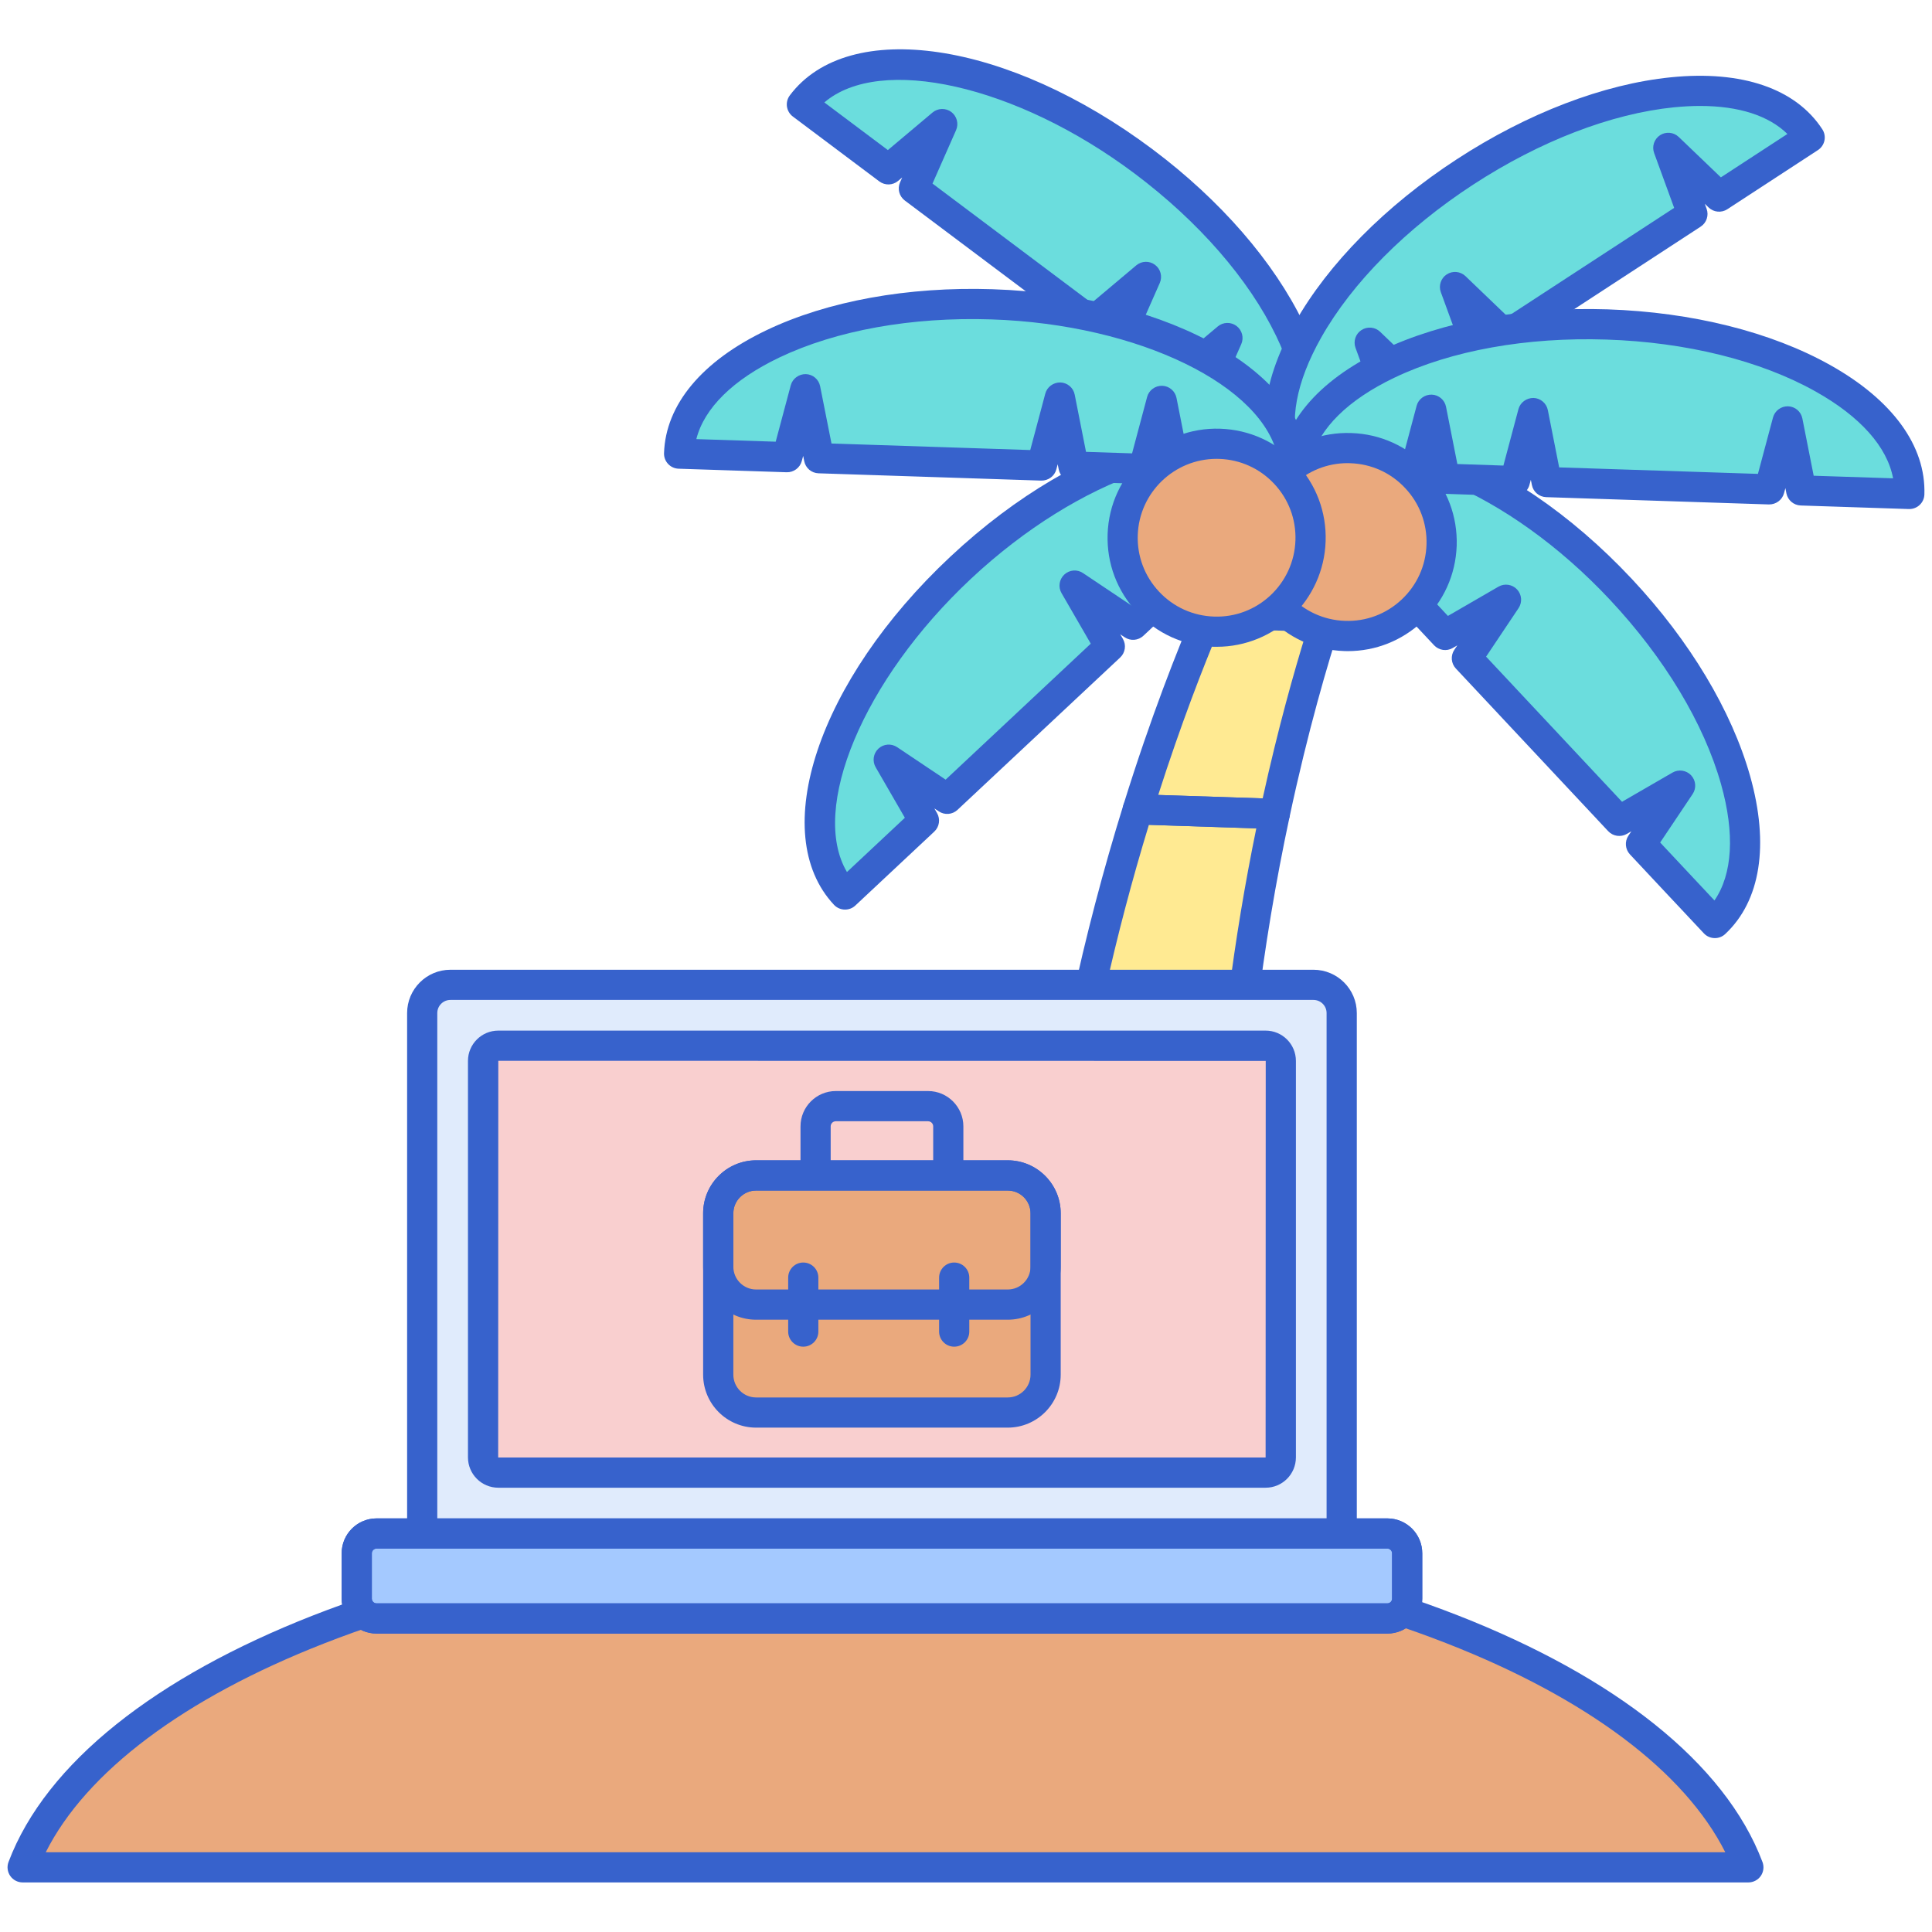 <svg width="50" height="50" viewBox="0 0 50 50" fill="none" xmlns="http://www.w3.org/2000/svg">
<path d="M45.248 48.327C43.397 43.419 34.104 39.687 22.917 39.687C11.73 39.687 2.437 43.419 0.586 48.327H45.248Z" fill="#EAA97D"/>
<path d="M45.248 48.717H0.586C0.458 48.717 0.338 48.654 0.265 48.549C0.192 48.444 0.175 48.309 0.22 48.189C2.164 43.036 11.709 39.296 22.917 39.296C34.125 39.296 43.67 43.036 45.613 48.189C45.658 48.309 45.642 48.444 45.569 48.549C45.496 48.654 45.376 48.717 45.248 48.717ZM1.184 47.936H44.65C43.602 45.854 41.072 43.95 37.441 42.53C33.398 40.948 28.24 40.077 22.917 40.077C17.594 40.077 12.435 40.948 8.393 42.53C4.762 43.95 2.232 45.854 1.184 47.936Z" fill="#3762CC"/>
<path d="M31.301 15.871C30.853 16.916 30.155 18.67 29.447 20.947L32.991 21.063C33.472 18.808 33.991 17.048 34.341 15.971L31.301 15.871Z" fill="#FFEA92"/>
<path d="M29.447 20.947C28.984 22.438 28.517 24.154 28.113 26.04L32.139 26.172C32.365 24.286 32.669 22.565 32.99 21.063L29.447 20.947Z" fill="#FFEA92"/>
<path d="M32.991 21.454C32.986 21.454 32.982 21.454 32.978 21.454L29.434 21.337C29.312 21.333 29.199 21.273 29.129 21.173C29.058 21.074 29.038 20.947 29.074 20.831C29.782 18.552 30.481 16.792 30.942 15.717C31.006 15.569 31.154 15.477 31.314 15.48L34.353 15.58C34.476 15.584 34.59 15.646 34.66 15.746C34.731 15.847 34.75 15.974 34.712 16.091C34.365 17.161 33.851 18.905 33.373 21.145C33.334 21.326 33.174 21.454 32.991 21.454ZM29.975 20.573L32.678 20.662C33.075 18.853 33.49 17.381 33.812 16.344L31.556 16.27C31.141 17.256 30.568 18.724 29.975 20.573Z" fill="#3762CC"/>
<path d="M32.139 26.563C32.134 26.563 32.13 26.563 32.126 26.562L28.101 26.431C27.985 26.427 27.877 26.372 27.805 26.281C27.734 26.19 27.707 26.072 27.731 25.959C28.098 24.243 28.55 22.518 29.074 20.831C29.126 20.663 29.284 20.553 29.46 20.557L33.003 20.673C33.119 20.677 33.227 20.732 33.298 20.823C33.369 20.914 33.397 21.032 33.373 21.145C33.015 22.82 32.73 24.527 32.526 26.219C32.503 26.416 32.335 26.563 32.139 26.563ZM28.595 25.665L31.794 25.77C31.978 24.325 32.218 22.872 32.513 21.438L29.733 21.347C29.298 22.771 28.916 24.22 28.595 25.665Z" fill="#3762CC"/>
<path d="M29.601 4.181C33.119 6.82 34.862 10.438 33.495 12.261L31.032 10.414L31.767 8.748L30.373 9.92L28.923 8.832L29.658 7.166L28.264 8.338L23.651 4.877L24.386 3.211L22.992 4.383L20.753 2.703C22.121 0.879 26.082 1.541 29.601 4.181Z" fill="#6BDDDD"/>
<path d="M33.494 12.652C33.41 12.652 33.328 12.625 33.26 12.574L30.797 10.727C30.652 10.618 30.601 10.423 30.674 10.257L30.73 10.13L30.624 10.219C30.485 10.336 30.284 10.342 30.139 10.233L28.689 9.145C28.543 9.036 28.492 8.841 28.566 8.675L28.621 8.549L28.516 8.637C28.376 8.754 28.175 8.76 28.03 8.651L23.416 5.189C23.271 5.08 23.22 4.885 23.293 4.719L23.349 4.593L23.243 4.682C23.104 4.799 22.903 4.804 22.757 4.695L20.519 3.016C20.436 2.954 20.381 2.861 20.366 2.758C20.352 2.656 20.378 2.552 20.44 2.469C21.961 0.442 26.087 1.057 29.835 3.869C31.586 5.182 32.969 6.776 33.732 8.358C34.534 10.022 34.56 11.492 33.807 12.496C33.745 12.579 33.652 12.634 33.549 12.649C33.531 12.651 33.513 12.652 33.494 12.652ZM31.514 10.288L33.382 11.689C33.725 10.938 33.605 9.894 33.028 8.697C32.319 7.226 31.019 5.733 29.366 4.493C26.296 2.19 22.773 1.417 21.334 2.651L22.978 3.884L24.134 2.912C24.273 2.795 24.475 2.79 24.62 2.898C24.765 3.008 24.816 3.202 24.743 3.369L24.133 4.751L28.25 7.84L29.407 6.867C29.546 6.75 29.747 6.745 29.892 6.854C30.038 6.963 30.088 7.158 30.015 7.324L29.405 8.706L30.359 9.422L31.515 8.449C31.654 8.332 31.856 8.327 32.001 8.436C32.146 8.545 32.197 8.74 32.124 8.906L31.514 10.288Z" fill="#3762CC"/>
<path d="M41.95 15.253C38.943 12.043 35.157 10.703 33.493 12.261L35.597 14.508L37.174 13.596L36.16 15.109L37.4 16.432L38.976 15.52L37.962 17.033L41.905 21.243L43.481 20.331L42.468 21.844L44.381 23.887C46.045 22.329 44.956 18.463 41.95 15.253Z" fill="#6BDDDD"/>
<path d="M37.909 4.453C34.225 6.856 32.248 10.352 33.494 12.261L36.072 10.579L35.448 8.868L36.762 10.129L38.28 9.139L37.656 7.428L38.97 8.689L43.8 5.537L43.176 3.826L44.49 5.087L46.834 3.557C45.588 1.649 41.592 2.049 37.909 4.453Z" fill="#6BDDDD"/>
<path d="M24.86 14.693C28.071 11.686 31.936 10.598 33.495 12.261L31.248 14.366L29.735 13.353L30.647 14.929L29.323 16.168L27.81 15.155L28.722 16.731L24.513 20.674L23 19.66L23.912 21.236L21.869 23.15C20.311 21.486 21.65 17.7 24.86 14.693Z" fill="#6BDDDD"/>
<path d="M44.381 24.278C44.277 24.278 44.173 24.237 44.096 24.155L42.183 22.112C42.059 21.979 42.042 21.778 42.143 21.628L42.22 21.513L42.101 21.582C41.943 21.673 41.744 21.643 41.62 21.511L37.677 17.301C37.553 17.169 37.537 16.968 37.638 16.817L37.715 16.702L37.595 16.771C37.438 16.862 37.239 16.832 37.114 16.7L35.875 15.377C35.751 15.244 35.735 15.043 35.836 14.893L35.913 14.778L35.793 14.847C35.636 14.938 35.436 14.909 35.312 14.776L33.208 12.529C33.137 12.453 33.099 12.353 33.103 12.249C33.106 12.146 33.151 12.048 33.226 11.977C35.075 10.245 39.032 11.567 42.235 14.986C43.731 16.584 44.817 18.395 45.293 20.084C45.794 21.862 45.565 23.315 44.648 24.173C44.573 24.243 44.477 24.278 44.381 24.278ZM42.965 21.804L44.37 23.304C44.838 22.624 44.901 21.575 44.541 20.296C44.098 18.724 43.077 17.028 41.664 15.52C39.041 12.719 35.706 11.346 34.075 12.312L35.67 14.015L36.978 13.259C37.135 13.168 37.335 13.197 37.459 13.33C37.583 13.462 37.599 13.663 37.498 13.814L36.658 15.069L37.472 15.94L38.78 15.183C38.937 15.092 39.136 15.122 39.261 15.254C39.385 15.387 39.401 15.588 39.3 15.739L38.46 16.994L41.978 20.75L43.285 19.994C43.443 19.903 43.642 19.933 43.766 20.065C43.89 20.198 43.907 20.398 43.806 20.549L42.965 21.804Z" fill="#3762CC"/>
<path d="M33.494 12.652C33.367 12.652 33.242 12.59 33.167 12.475C32.481 11.424 32.603 9.959 33.513 8.351C34.377 6.822 35.862 5.322 37.695 4.126C39.528 2.93 41.499 2.175 43.246 2C45.084 1.815 46.475 2.293 47.161 3.345C47.279 3.525 47.228 3.767 47.047 3.885L44.703 5.415C44.551 5.514 44.35 5.495 44.219 5.37L44.12 5.274L44.167 5.404C44.229 5.574 44.166 5.766 44.014 5.865L39.183 9.017C39.031 9.116 38.831 9.097 38.699 8.972L38.6 8.876L38.647 9.006C38.709 9.176 38.646 9.368 38.494 9.467L36.975 10.457C36.823 10.557 36.623 10.538 36.491 10.412L36.392 10.317L36.439 10.446C36.502 10.617 36.438 10.808 36.286 10.907L33.708 12.59C33.642 12.632 33.568 12.652 33.494 12.652ZM44 2.742C43.785 2.742 43.559 2.754 43.324 2.777C41.7 2.94 39.852 3.652 38.122 4.78C36.392 5.909 34.996 7.314 34.193 8.735C33.539 9.892 33.351 10.925 33.643 11.698L35.599 10.422L35.081 9.003C35.018 8.832 35.082 8.641 35.234 8.542C35.386 8.443 35.587 8.461 35.718 8.587L36.808 9.633L37.807 8.981L37.289 7.562C37.226 7.392 37.29 7.2 37.442 7.101C37.594 7.002 37.795 7.021 37.926 7.146L39.016 8.192L43.327 5.38L42.809 3.961C42.746 3.79 42.81 3.599 42.962 3.499C43.114 3.4 43.315 3.419 43.446 3.545L44.536 4.59L46.258 3.467C45.773 2.991 44.996 2.742 44 2.742Z" fill="#3762CC"/>
<path d="M21.869 23.54C21.765 23.54 21.661 23.499 21.584 23.417C19.852 21.568 21.174 17.611 24.594 14.408C28.013 11.206 32.048 10.146 33.78 11.995C33.851 12.07 33.889 12.171 33.886 12.275C33.882 12.378 33.838 12.476 33.762 12.547L31.515 14.651C31.383 14.775 31.182 14.792 31.031 14.691L30.916 14.614L30.985 14.733C31.076 14.891 31.047 15.09 30.914 15.214L29.591 16.453C29.458 16.578 29.258 16.594 29.107 16.493L28.992 16.416L29.061 16.535C29.152 16.693 29.122 16.892 28.99 17.016L24.78 20.959C24.648 21.083 24.447 21.1 24.296 20.998L24.181 20.922L24.25 21.041C24.341 21.198 24.312 21.398 24.179 21.522L22.136 23.435C22.061 23.506 21.965 23.54 21.869 23.54ZM25.128 14.979C22.326 17.602 20.954 20.937 21.919 22.568L23.418 21.164L22.662 19.856C22.571 19.699 22.6 19.5 22.733 19.375C22.865 19.251 23.066 19.235 23.217 19.336L24.473 20.177L28.229 16.658L27.473 15.351C27.381 15.194 27.411 14.994 27.544 14.87C27.676 14.746 27.877 14.729 28.028 14.831L29.283 15.671L30.154 14.856L29.397 13.549C29.306 13.391 29.335 13.192 29.468 13.068C29.601 12.944 29.802 12.927 29.952 13.028L31.208 13.869L32.912 12.273C31.347 11.204 27.93 12.354 25.128 14.979Z" fill="#3762CC"/>
<path d="M41.588 8.398C37.192 8.254 33.568 9.984 33.493 12.262L36.57 12.363L37.039 10.604L37.393 12.39L39.205 12.449L39.674 10.69L40.028 12.476L45.792 12.665L46.261 10.906L46.615 12.692L49.412 12.784C49.487 10.506 45.984 8.542 41.588 8.398Z" fill="#6BDDDD"/>
<path d="M25.67 7.876C30.066 8.02 33.569 9.983 33.494 12.261L30.418 12.161L30.064 10.374L29.595 12.134L27.783 12.074L27.43 10.288L26.96 12.047L21.195 11.859L20.842 10.072L20.373 11.832L17.575 11.74C17.649 9.462 21.274 7.731 25.67 7.876Z" fill="#6BDDDD"/>
<path d="M49.413 13.174C49.409 13.174 49.404 13.174 49.4 13.174L46.603 13.082C46.421 13.076 46.268 12.946 46.232 12.768L46.206 12.632L46.17 12.765C46.123 12.941 45.959 13.058 45.78 13.055L40.015 12.866C39.834 12.86 39.68 12.73 39.645 12.552L39.618 12.416L39.582 12.549C39.536 12.725 39.372 12.842 39.192 12.839L37.38 12.78C37.199 12.774 37.045 12.643 37.01 12.465L36.983 12.329L36.947 12.463C36.901 12.639 36.739 12.757 36.557 12.753L33.48 12.652C33.377 12.648 33.279 12.604 33.208 12.528C33.137 12.453 33.099 12.352 33.103 12.248C33.144 10.994 34.085 9.864 35.752 9.068C37.336 8.312 39.415 7.936 41.601 8.006C43.788 8.078 45.837 8.59 47.368 9.449C48.98 10.352 49.844 11.541 49.803 12.796C49.797 13.008 49.623 13.174 49.413 13.174ZM46.938 12.312L48.993 12.379C48.842 11.566 48.145 10.78 46.986 10.131C45.562 9.332 43.64 8.855 41.575 8.788C39.511 8.72 37.562 9.07 36.088 9.774C34.89 10.346 34.142 11.085 33.939 11.886L36.273 11.962L36.662 10.502C36.709 10.327 36.871 10.209 37.053 10.213C37.234 10.219 37.388 10.349 37.423 10.527L37.716 12.009L38.908 12.049L39.297 10.589C39.344 10.413 39.509 10.297 39.688 10.299C39.869 10.305 40.023 10.436 40.058 10.614L40.351 12.096L45.495 12.264L45.885 10.805C45.932 10.629 46.096 10.51 46.275 10.515C46.457 10.521 46.61 10.651 46.645 10.83L46.938 12.312Z" fill="#3762CC"/>
<path d="M33.495 12.652C33.491 12.652 33.486 12.652 33.482 12.652L30.405 12.551C30.224 12.545 30.07 12.415 30.035 12.237L30.008 12.101L29.973 12.235C29.926 12.41 29.763 12.529 29.582 12.524L27.77 12.465C27.589 12.459 27.435 12.329 27.4 12.15L27.373 12.015L27.338 12.148C27.291 12.324 27.13 12.44 26.948 12.438L21.183 12.249C21.001 12.243 20.848 12.113 20.813 11.934L20.786 11.799L20.75 11.932C20.703 12.108 20.539 12.227 20.36 12.222L17.562 12.13C17.347 12.123 17.178 11.943 17.185 11.727C17.226 10.472 18.167 9.343 19.834 8.547C21.418 7.79 23.496 7.414 25.683 7.485C30.365 7.639 33.968 9.742 33.885 12.274C33.882 12.378 33.837 12.476 33.762 12.547C33.69 12.615 33.594 12.652 33.495 12.652ZM30.741 11.781L33.074 11.857C32.724 9.995 29.494 8.392 25.657 8.266C23.592 8.198 21.644 8.549 20.17 9.252C18.972 9.824 18.224 10.563 18.021 11.364L20.075 11.431L20.465 9.971C20.512 9.796 20.676 9.679 20.855 9.682C21.037 9.688 21.19 9.818 21.225 9.996L21.519 11.478L26.663 11.647L27.052 10.187C27.099 10.012 27.262 9.895 27.443 9.898C27.624 9.904 27.778 10.034 27.813 10.212L28.106 11.694L29.298 11.733L29.687 10.274C29.734 10.098 29.895 9.98 30.078 9.984C30.259 9.99 30.413 10.12 30.448 10.299L30.741 11.781Z" fill="#3762CC"/>
<path d="M34.878 16.46C36.221 16.46 37.31 15.371 37.31 14.028C37.31 12.685 36.221 11.596 34.878 11.596C33.535 11.596 32.446 12.685 32.446 14.028C32.446 15.371 33.535 16.46 34.878 16.46Z" fill="#EAA97D"/>
<path d="M34.88 16.851C34.848 16.851 34.817 16.85 34.785 16.849C33.23 16.798 32.005 15.491 32.056 13.935C32.081 13.182 32.398 12.483 32.948 11.968C33.498 11.452 34.216 11.181 34.97 11.207C35.723 11.231 36.422 11.548 36.938 12.098C37.453 12.649 37.723 13.367 37.699 14.12C37.674 14.874 37.357 15.573 36.807 16.088C36.28 16.582 35.599 16.851 34.88 16.851ZM34.876 11.986C34.356 11.986 33.863 12.181 33.482 12.538C33.084 12.911 32.855 13.416 32.837 13.961C32.8 15.086 33.685 16.032 34.81 16.068C35.356 16.087 35.875 15.891 36.273 15.518C36.671 15.145 36.9 14.64 36.918 14.095C36.936 13.55 36.74 13.03 36.367 12.633C35.995 12.234 35.489 12.005 34.944 11.988C34.922 11.987 34.899 11.986 34.876 11.986Z" fill="#3762CC"/>
<path d="M31.486 16.348C32.829 16.348 33.918 15.26 33.918 13.916C33.918 12.573 32.829 11.484 31.486 11.484C30.143 11.484 29.054 12.573 29.054 13.916C29.054 15.26 30.143 16.348 31.486 16.348Z" fill="#EAA97D"/>
<path d="M31.487 16.739C31.456 16.739 31.425 16.739 31.393 16.738C30.64 16.713 29.941 16.397 29.426 15.846C28.91 15.296 28.64 14.578 28.665 13.824C28.716 12.269 30.031 11.043 31.578 11.095C32.332 11.12 33.031 11.437 33.546 11.987C34.062 12.537 34.332 13.255 34.307 14.009C34.257 15.534 33.001 16.739 31.487 16.739ZM31.485 11.875C30.39 11.875 29.481 12.747 29.445 13.85C29.427 14.395 29.623 14.914 29.996 15.312C30.369 15.71 30.874 15.939 31.419 15.957C32.545 15.997 33.489 15.108 33.526 13.983C33.544 13.438 33.349 12.919 32.976 12.521C32.603 12.123 32.098 11.894 31.553 11.876C31.53 11.876 31.507 11.875 31.485 11.875Z" fill="#3762CC"/>
<path d="M34.723 41.885H10.927V26.218C10.927 25.814 11.254 25.487 11.657 25.487H33.993C34.396 25.487 34.723 25.814 34.723 26.218L34.723 41.885Z" fill="#E0EBFC"/>
<path d="M34.723 42.276H10.927C10.711 42.276 10.536 42.101 10.536 41.885V26.218C10.536 25.6 11.039 25.097 11.657 25.097H33.993C34.611 25.097 35.114 25.6 35.114 26.218V41.885C35.114 42.101 34.939 42.276 34.723 42.276ZM11.317 41.495H34.332V26.218C34.332 26.03 34.18 25.878 33.992 25.878H11.657C11.47 25.878 11.317 26.03 11.317 26.218V41.495Z" fill="#3762CC"/>
<path d="M35.904 41.886H9.746C9.462 41.886 9.232 41.656 9.232 41.373V40.2C9.232 39.916 9.462 39.687 9.746 39.687H35.904C36.188 39.687 36.418 39.916 36.418 40.2V41.373C36.418 41.656 36.188 41.886 35.904 41.886Z" fill="#A4C9FF"/>
<path d="M35.904 42.277H9.746C9.247 42.277 8.842 41.871 8.842 41.373V40.2C8.842 39.701 9.247 39.296 9.746 39.296H35.904C36.403 39.296 36.808 39.701 36.808 40.2V41.373C36.808 41.871 36.403 42.277 35.904 42.277ZM9.746 40.077C9.678 40.077 9.623 40.132 9.623 40.2V41.373C9.623 41.44 9.678 41.495 9.746 41.495H35.904C35.972 41.495 36.027 41.44 36.027 41.373V40.2C36.027 40.132 35.972 40.077 35.904 40.077H9.746Z" fill="#3762CC"/>
<path d="M12.502 37.717V27.456C12.502 27.239 12.678 27.062 12.896 27.062H32.754C32.971 27.062 33.148 27.239 33.148 27.456V37.717C33.148 37.935 32.971 38.111 32.754 38.111H12.896C12.678 38.111 12.502 37.935 12.502 37.717Z" fill="#F9CFCF"/>
<path d="M32.754 38.502H12.896C12.463 38.502 12.111 38.15 12.111 37.717V27.456C12.111 27.024 12.463 26.672 12.896 26.672H32.754C33.187 26.672 33.538 27.024 33.538 27.456V37.717C33.538 38.15 33.187 38.502 32.754 38.502ZM12.896 27.453L12.893 37.717C12.893 37.719 12.894 37.72 12.896 37.72H32.754L32.757 27.456L12.896 27.453Z" fill="#3762CC"/>
<path d="M26.08 36.557H19.568C19.027 36.557 18.588 36.118 18.588 35.576V31.4C18.588 30.859 19.027 30.42 19.568 30.42H26.08C26.622 30.42 27.061 30.859 27.061 31.4V35.576C27.061 36.118 26.622 36.557 26.08 36.557Z" fill="#EAA97D"/>
<path d="M24.542 30.811C24.326 30.811 24.151 30.636 24.151 30.42V29.151C24.151 29.077 24.091 29.018 24.018 29.018H21.631C21.558 29.018 21.498 29.077 21.498 29.151V30.42C21.498 30.636 21.323 30.811 21.107 30.811C20.892 30.811 20.717 30.636 20.717 30.42V29.151C20.717 28.646 21.127 28.236 21.631 28.236H24.018C24.522 28.236 24.932 28.647 24.932 29.151V30.42C24.932 30.636 24.757 30.811 24.542 30.811Z" fill="#3762CC"/>
<path d="M26.08 30.42H19.568C19.027 30.42 18.588 30.859 18.588 31.4V32.782C18.588 33.324 19.027 33.763 19.568 33.763H26.08C26.622 33.763 27.061 33.324 27.061 32.782V31.4C27.061 30.859 26.622 30.42 26.08 30.42Z" fill="#EAA97D"/>
<path d="M20.788 34.852C20.573 34.852 20.398 34.677 20.398 34.462V33.065C20.398 32.849 20.573 32.674 20.788 32.674C21.004 32.674 21.179 32.849 21.179 33.065V34.462C21.179 34.677 21.004 34.852 20.788 34.852Z" fill="#3762CC"/>
<path d="M24.694 34.852C24.479 34.852 24.304 34.677 24.304 34.462V33.065C24.304 32.849 24.479 32.674 24.694 32.674C24.91 32.674 25.085 32.849 25.085 33.065V34.462C25.085 34.677 24.91 34.852 24.694 34.852Z" fill="#3762CC"/>
<path d="M26.08 36.947H19.568C18.812 36.947 18.197 36.332 18.197 35.576V31.4C18.197 30.644 18.812 30.029 19.568 30.029H26.08C26.836 30.029 27.451 30.644 27.451 31.4V35.576C27.451 36.332 26.836 36.947 26.08 36.947ZM19.568 30.811C19.243 30.811 18.979 31.075 18.979 31.4V35.576C18.979 35.902 19.243 36.166 19.568 36.166H26.08C26.405 36.166 26.67 35.902 26.67 35.576V31.4C26.67 31.075 26.405 30.811 26.08 30.811H19.568Z" fill="#3762CC"/>
<path d="M26.08 34.154H19.568C18.812 34.154 18.197 33.538 18.197 32.782V31.4C18.197 30.644 18.812 30.029 19.568 30.029H26.08C26.836 30.029 27.451 30.644 27.451 31.4V32.782C27.451 33.538 26.836 34.154 26.08 34.154ZM19.568 30.811C19.243 30.811 18.979 31.075 18.979 31.4V32.782C18.979 33.108 19.243 33.372 19.568 33.372H26.08C26.405 33.372 26.67 33.108 26.67 32.782V31.4C26.67 31.075 26.405 30.811 26.08 30.811H19.568Z" fill="#3762CC"/>
<path d="M35.904 42.277H9.746C9.247 42.277 8.842 41.871 8.842 41.373V40.2C8.842 39.701 9.247 39.296 9.746 39.296H35.904C36.403 39.296 36.808 39.701 36.808 40.2V41.373C36.808 41.871 36.403 42.277 35.904 42.277ZM9.746 40.077C9.678 40.077 9.623 40.132 9.623 40.2V41.373C9.623 41.44 9.678 41.495 9.746 41.495H35.904C35.972 41.495 36.027 41.44 36.027 41.373V40.2C36.027 40.132 35.972 40.077 35.904 40.077H9.746Z" fill="#3762CC"/>
</svg>

